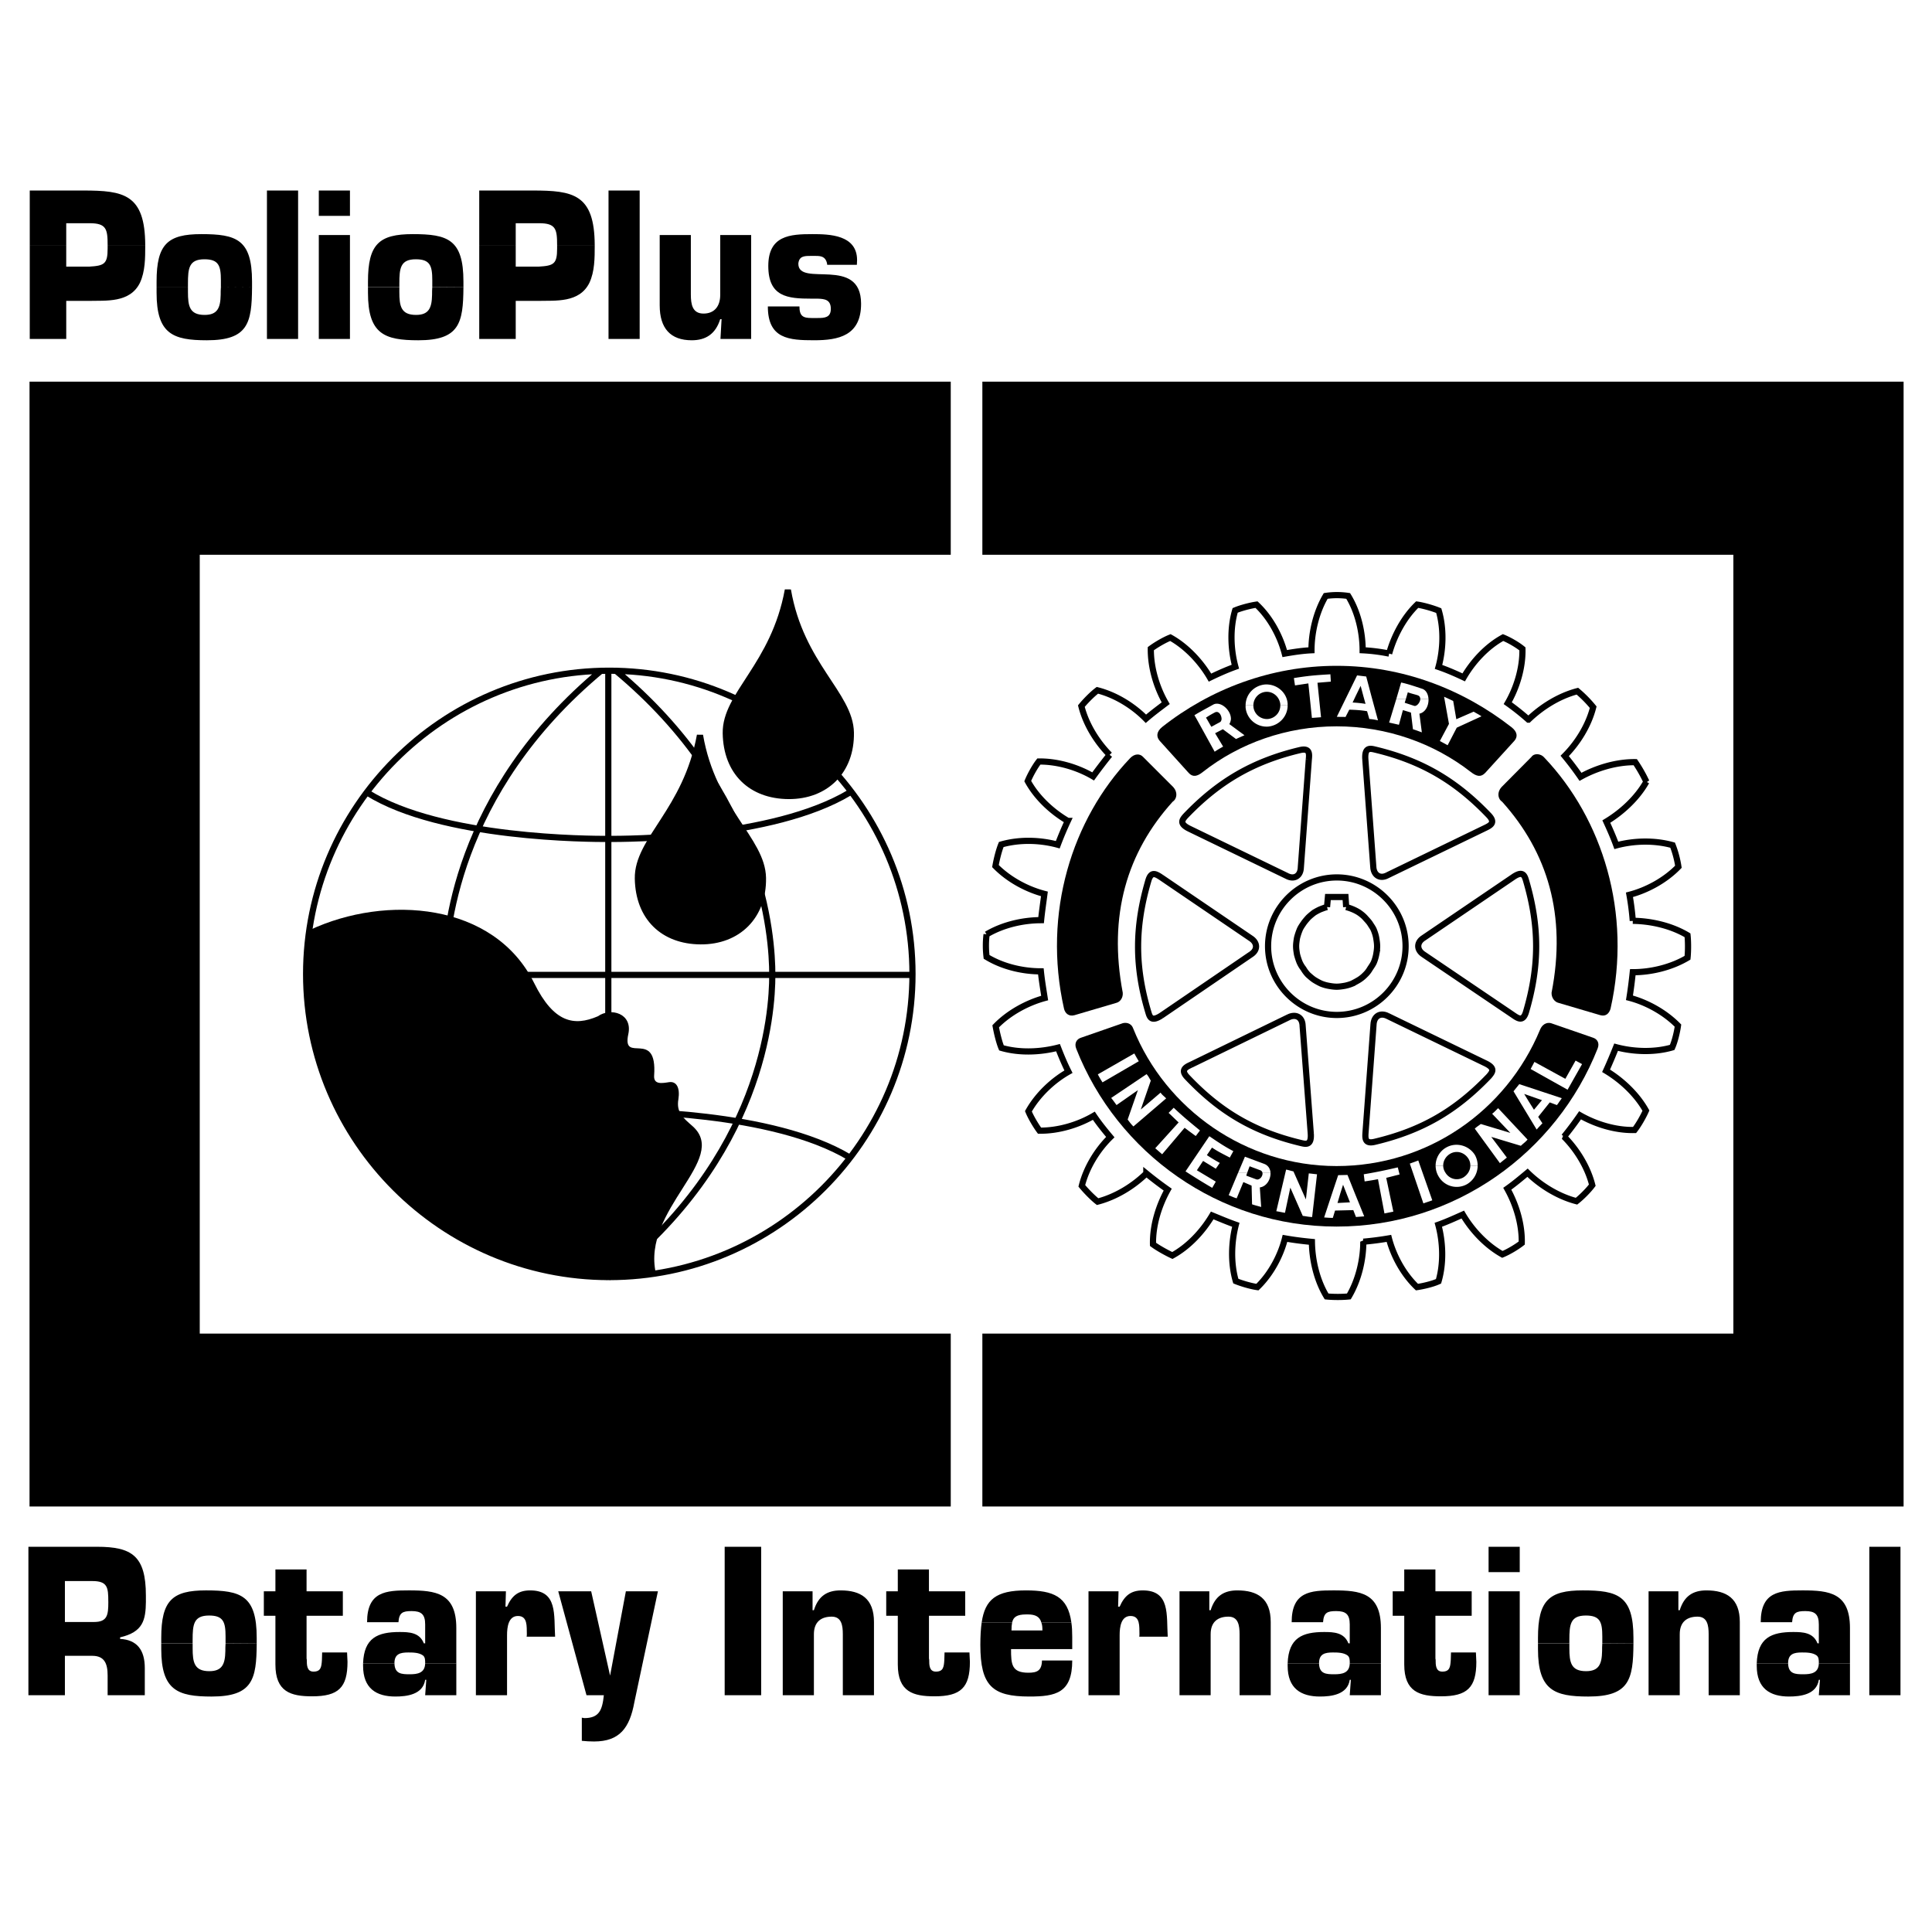 <svg xmlns="http://www.w3.org/2000/svg" width="2500" height="2500" viewBox="0 0 192.756 192.756"><path fill-rule="evenodd" clip-rule="evenodd" fill="#fff" d="M0 0h192.756v192.756H0V0z"/><path d="M2.834 159.783v-5.461h6.86c3.463 0 4.861.91 4.861 4.863v.598h-3.751c0-1.398-.067-2.041-1.599-2.041h-2.73v2.041H2.834zM2.834 159.783v9.348h3.641v-3.93h2.731c1.199 0 1.532.754 1.532 1.953v1.977h3.708v-2.709c0-1.799-.777-2.82-2.464-2.908v-.156c2.287-.531 2.553-1.709 2.575-3.574h-3.751v.066c0 1.266-.089 1.977-1.421 1.977h-2.91v-2.043H2.834v-.001zM16.088 163.957v-.555c0-3.729 1.11-4.729 4.462-4.729 3.485 0 5.062.512 5.062 4.729v.578l-3.108-.023v-.688c0-1.443-.222-2.088-1.643-2.088-1.555 0-1.643.91-1.643 2.443v.332h-3.13v.001z" fill-rule="evenodd" clip-rule="evenodd"/><path d="M16.088 163.957v.578c0 4.107 1.643 4.729 5.018 4.729 4.107 0 4.484-1.709 4.507-5.283l-3.108-.023c-.022.268-.022.512-.022.777-.022 1.311-.333 1.998-1.598 1.998-1.51 0-1.665-.889-1.665-2.287v-.488h-3.132v-.001zM34.205 158.762h-3.619v-2.176h-3.108v2.176h-1.155v2.443h1.155v4.861c0 2.73 1.532 3.176 3.663 3.176 2.62 0 3.53-.867 3.53-3.441 0-.311-.044-.621-.044-.934H32.14c0 .244-.022.512-.022.756-.045.709-.111 1.154-.844 1.154-.666 0-.666-.666-.666-1.199-.022-.045-.022-.111-.022-.178v-4.195h3.619v-2.443zM36.225 165.955c.088-2.553 1.465-3.129 3.641-3.129.955 0 1.999.043 2.42 1.131h.133v-1.887c0-1.021-.399-1.332-1.354-1.332-.889 0-1.244.156-1.311 1.109h-3.13c0-3.062 1.887-3.174 4.173-3.174 2.664 0 4.729.244 4.729 3.752v3.529h-3.108v-.043c0-.268 0-.557-.199-.732-.4-.312-1.044-.312-1.488-.312-.777 0-1.377.135-1.377 1.066v.021h-3.129v.001z" fill-rule="evenodd" clip-rule="evenodd"/><path d="M36.225 165.955v.244c0 2.266 1.333 3.064 3.219 3.064 1.11 0 2.753-.178 2.975-1.666h.111l-.111 1.533h3.108v-3.176h-3.108c-.022.977-.777 1.088-1.532 1.088-.799 0-1.51-.021-1.532-1.088h-3.13v.001zM47.48 158.762v10.369h3.108v-5.994c0-.799.133-1.91 1.088-1.91.977 0 .866 1.043.888 1.799 0 .088 0 .178-.022.266h2.841c-.133-2.152.267-4.617-2.486-4.617-1.177 0-1.821.512-2.31 1.621h-.155l.044-1.533H47.48v-.001zM65.641 158.762h-3.197l-1.576 8.414-1.887-8.414h-3.286l2.819 10.369h1.732c-.156 1.486-.466 2.285-1.954 2.285-.066-.021-.155-.021-.244-.043v2.309c.422.045.822.066 1.221.066 2.553 0 3.552-1.354 4.019-3.906l2.353-11.08zM75.942 154.322h-3.641v14.809h3.641v-14.809zM78.095 158.762v10.369h3.108v-6.084c0-1.242.733-1.754 1.776-1.754.977 0 1.11.867 1.11 1.754v6.084h3.108v-7.305c0-2.354-1.332-3.152-3.33-3.152-1.332 0-2.22.555-2.664 1.977h-.133v-1.889h-2.975zM96.3 158.762h-3.619v-2.176h-3.107v2.176h-1.155v2.443h1.155v4.861c0 2.73 1.531 3.176 3.663 3.176 2.62 0 3.53-.867 3.53-3.441 0-.311-.044-.621-.044-.934h-2.486c0 .244-.022.512-.022.756-.044.709-.111 1.154-.844 1.154-.666 0-.666-.666-.666-1.199-.022-.045-.022-.111-.022-.178v-4.195H96.3v-2.443zM97.943 161.871c.332-2.287 1.443-3.197 4.418-3.197 2.752 0 4.174.621 4.529 3.197h-2.998c-.154-.555-.576-.799-1.332-.799h-.178c-.932 0-1.287.266-1.398.799h-3.041z" fill-rule="evenodd" clip-rule="evenodd"/><path d="M97.943 161.871c-.09.621-.133 1.377-.133 2.242 0 4.084 1.199 5.15 4.883 5.15 2.643 0 4.285-.355 4.285-3.596h-3.02c-.021 1.02-.488 1.221-1.354 1.221-1.666 0-1.732-.822-1.732-2.354h6.105v-1.221c0-.533-.021-1.021-.088-1.443h-2.998c.09.199.111.488.111.799h-3.086c0-.311.021-.578.066-.799h-3.039v.001zM108.6 158.762v10.369h3.107v-5.994c0-.799.133-1.91 1.088-1.91.977 0 .867 1.043.889 1.799 0 .088 0 .178-.021.266h2.842c-.135-2.152.266-4.617-2.488-4.617-1.176 0-1.82.512-2.309 1.621h-.154l.043-1.533H108.6v-.001zM117.68 158.762v10.369h3.107v-6.084c0-1.242.732-1.754 1.777-1.754.977 0 1.109.867 1.109 1.754v6.084h3.107v-7.305c0-2.354-1.33-3.152-3.33-3.152-1.332 0-2.219.555-2.664 1.977h-.133v-1.889h-2.973zM128.469 165.955c.09-2.553 1.467-3.129 3.641-3.129.955 0 1.998.043 2.42 1.131h.135v-1.887c0-1.021-.4-1.332-1.355-1.332-.887 0-1.242.156-1.309 1.109h-3.131c0-3.062 1.887-3.174 4.174-3.174 2.664 0 4.729.244 4.729 3.752v3.529h-3.107v-.043c0-.268 0-.557-.201-.732-.398-.312-1.043-.312-1.486-.312-.777 0-1.377.135-1.377 1.066v.021h-3.133v.001z" fill-rule="evenodd" clip-rule="evenodd"/><path d="M128.469 165.955v.244c0 2.266 1.332 3.064 3.219 3.064 1.111 0 2.754-.178 2.977-1.666h.109l-.109 1.533h3.107v-3.176h-3.107c-.023.977-.777 1.088-1.533 1.088-.799 0-1.51-.021-1.531-1.088h-3.132v.001zM146.83 158.762h-3.619v-2.176h-3.109v2.176h-1.152v2.443h1.152v4.861c0 2.73 1.533 3.176 3.664 3.176 2.619 0 3.529-.867 3.529-3.441 0-.311-.043-.621-.043-.934h-2.486c0 .244-.023.512-.023.756-.045.709-.111 1.154-.844 1.154-.666 0-.666-.666-.666-1.199-.021-.045-.021-.111-.021-.178v-4.195h3.619v-2.443h-.001zM151.625 154.322h-3.109v2.532h3.109v-2.532zM151.625 158.762h-3.109v10.369h3.109v-10.369zM153.445 163.957v-.555c0-3.729 1.109-4.729 4.463-4.729 3.484 0 5.061.512 5.061 4.729v.578l-3.107-.023v-.688c0-1.443-.223-2.088-1.643-2.088-1.555 0-1.643.91-1.643 2.443v.332h-3.131v.001z" fill-rule="evenodd" clip-rule="evenodd"/><path d="M153.445 163.957v.578c0 4.107 1.643 4.729 5.018 4.729 4.107 0 4.484-1.709 4.506-5.283l-3.107-.023c-.021.268-.021.512-.021.777-.023 1.311-.334 1.998-1.6 1.998-1.51 0-1.664-.889-1.664-2.287v-.488h-3.132v-.001zM164.479 158.762v10.369h3.109v-6.084c0-1.242.732-1.754 1.775-1.754.977 0 1.109.867 1.109 1.754v6.084h3.109v-7.305c0-2.354-1.332-3.152-3.33-3.152-1.332 0-2.221.555-2.664 1.977h-.135v-1.889h-2.973zM175.27 165.955c.088-2.553 1.465-3.129 3.641-3.129.955 0 1.998.043 2.42 1.131h.133v-1.887c0-1.021-.4-1.332-1.354-1.332-.889 0-1.244.156-1.311 1.109h-3.131c0-3.062 1.887-3.174 4.174-3.174 2.664 0 4.729.244 4.729 3.752v3.529h-3.107v-.043c0-.268 0-.557-.199-.732-.4-.312-1.043-.312-1.488-.312-.777 0-1.377.135-1.377 1.066v.021h-3.13v.001z" fill-rule="evenodd" clip-rule="evenodd"/><path d="M175.27 165.955v.244c0 2.266 1.332 3.064 3.219 3.064 1.109 0 2.752-.178 2.975-1.666h.111l-.111 1.533h3.107v-3.176h-3.107c-.021.977-.777 1.088-1.531 1.088-.799 0-1.51-.021-1.533-1.088h-3.13v.001zM189.611 154.322h-3.109v14.809h3.109v-14.809z" fill-rule="evenodd" clip-rule="evenodd"/><path d="M130.777 113.117c.068 1.088-.398 1.066-.932.934-4.684-1.111-8.082-3.086-11.389-6.572-.689-.711-.178-1 .355-1.242m.001-.001l9.768-4.752m0 0c.711-.332 1.332 0 1.377.799m0 0l.82 10.834m17.407-7.037c1.021.488.732.865.377 1.287-3.33 3.486-6.727 5.439-11.389 6.549-.998.244-.977-.332-.932-.953m0 0l.799-10.791m0 0c.066-.799.666-1.154 1.377-.82m0 0l9.768 4.729m2.796-18.583c.91-.621 1.111-.199 1.266.333 1.355 4.596 1.355 8.547 0 13.142-.289.955-.754.668-1.266.312m0 0l-8.99-6.083m0 0c-.645-.444-.666-1.155 0-1.599m0 0l8.99-6.105m-14.763-11.767c-.066-1.11.4-1.087.934-.954 4.662 1.11 8.08 3.108 11.389 6.571.688.732.178.999-.377 1.265m-.001 0l-9.77 4.729m.001 0c-.688.355-1.309 0-1.375-.799m0 0l-.801-10.812m-17.561 6.949c-.998-.489-.732-.866-.377-1.266 3.307-3.463 6.748-5.461 11.389-6.571 1-.245.977.333.91.955m0 0l-.799 10.812m0-.001c-.045.777-.645 1.155-1.354.8m.001 0l-9.77-4.729m-2.797 18.648c-.932.6-1.133.223-1.287-.332-1.377-4.596-1.355-8.526 0-13.143.287-.977.775-.644 1.287-.311m0 0l8.947 6.083m.001 0c.666.444.688 1.155 0 1.599m0 0l-8.947 6.104m18.449-10.833c.244.067.377.111.6.2.221.089.488.222.688.355.223.155.443.333.6.51.154.178.355.378.488.577.133.223.311.445.4.689.088.221.178.488.221.754.045.267.09.555.09.822 0 .289-.045.555-.09.821a4.188 4.188 0 0 1-.221.755c-.09.223-.268.466-.4.666a2.624 2.624 0 0 1-.488.621 3.323 3.323 0 0 1-.6.488c-.223.135-.467.268-.688.379a3.974 3.974 0 0 1-.732.221c-.268.045-.533.09-.822.09-.266 0-.555-.045-.799-.09a3.712 3.712 0 0 1-.756-.221 6.607 6.607 0 0 1-.688-.379c-.199-.133-.422-.332-.6-.488a3.205 3.205 0 0 1-.467-.621 2.907 2.907 0 0 1-.398-.666 7.093 7.093 0 0 1-.244-.755c-.045-.267-.09-.533-.09-.821 0-.267.045-.555.09-.822.066-.266.154-.533.244-.754.088-.244.244-.466.398-.689.133-.199.311-.399.467-.577.178-.177.4-.355.6-.51.223-.134.467-.267.688-.355.244-.089.334-.133.6-.2m-.002 0l.09-.999h1.754l.066.999m4.286-25.287a17.833 17.833 0 0 0-2.643-.333c0-1.754-.445-3.796-1.443-5.417a7.589 7.589 0 0 0-2.242 0c-.955 1.621-1.42 3.641-1.42 5.417-.91.044-1.777.177-2.666.333-.443-1.71-1.42-3.575-2.818-4.884-.621.089-1.555.333-2.131.577-.533 1.82-.445 3.907.021 5.617-.865.311-1.709.688-2.531 1.088-.889-1.532-2.309-3.086-3.951-3.996-.621.244-1.443.732-1.953 1.11-.023 1.909.6 3.907 1.486 5.439-.643.488-1.332.999-1.975 1.554-1.244-1.266-2.998-2.375-4.84-2.842-.533.4-1.199 1.088-1.6 1.576.467 1.865 1.576 3.597 2.82 4.862a55.653 55.653 0 0 0-1.645 2.154c-1.508-.888-3.506-1.509-5.416-1.487-.398.51-.865 1.354-1.109 1.954.91 1.665 2.441 3.064 3.996 3.974a33.267 33.267 0 0 0-1 2.375c-1.709-.467-3.773-.556-5.639-.022-.244.6-.467 1.51-.578 2.153 1.355 1.377 3.176 2.331 4.885 2.775-.111.866-.244 1.731-.332 2.62-1.777 0-3.797.444-5.439 1.42a9.35 9.35 0 0 0 0 2.243c1.643.999 3.641 1.442 5.416 1.442.09.889.244 1.799.379 2.664-1.711.467-3.553 1.443-4.885 2.82.111.621.332 1.576.576 2.154 1.844.531 3.908.42 5.641-.023.311.799.643 1.6 1.043 2.398-1.531.865-3.064 2.287-3.996 3.951.244.6.732 1.422 1.109 1.932 1.91.021 3.908-.6 5.418-1.488.51.756 1.064 1.443 1.643 2.133-1.266 1.242-2.375 2.996-2.842 4.861.398.488 1.088 1.199 1.576 1.576 1.865-.488 3.596-1.576 4.861-2.818a37.562 37.562 0 0 0 2.133 1.619c-.867 1.555-1.51 3.531-1.467 5.461.512.379 1.355.844 1.932 1.111 1.688-.932 3.064-2.465 3.975-3.996.756.311 1.531.643 2.354.932-.443 1.709-.533 3.797 0 5.617.6.244 1.51.51 2.154.6 1.375-1.332 2.33-3.174 2.752-4.861.865.154 1.754.266 2.686.354.023 1.756.467 3.797 1.465 5.439.645.068 1.576.068 2.221 0 .977-1.643 1.443-3.684 1.443-5.461a31.844 31.844 0 0 0 2.553-.332c.445 1.709 1.422 3.551 2.799 4.861.621-.09 1.574-.311 2.152-.578.533-1.82.443-3.906-.021-5.639.82-.289 1.643-.666 2.441-1.021.889 1.51 2.287 3.043 3.951 3.975.6-.244 1.422-.732 1.932-1.133.045-1.908-.576-3.863-1.443-5.416.689-.488 1.355-1.043 2.021-1.6 1.266 1.244 3.02 2.354 4.885 2.842.51-.398 1.197-1.088 1.574-1.598-.465-1.844-1.574-3.598-2.818-4.84a33.222 33.222 0 0 0 1.598-2.131c1.555.887 3.531 1.51 5.439 1.465.4-.51.867-1.332 1.133-1.932-.932-1.666-2.465-3.064-3.975-3.975.355-.775.689-1.576 1-2.354 1.664.445 3.752.557 5.594.023.268-.6.488-1.533.578-2.176-1.332-1.355-3.152-2.332-4.84-2.775.133-.822.244-1.709.332-2.553 1.799 0 3.818-.467 5.461-1.443.068-.644.068-1.621 0-2.242-1.643-.977-3.662-1.421-5.461-1.443a26.192 26.192 0 0 0-.332-2.597c1.709-.444 3.551-1.421 4.883-2.797a10.255 10.255 0 0 0-.576-2.154c-1.842-.511-3.885-.444-5.617.022-.289-.8-.643-1.599-.998-2.375 1.51-.911 3.062-2.309 3.996-3.974a14.1 14.1 0 0 0-1.111-1.954c-1.908-.022-3.906.599-5.461 1.465a30.507 30.507 0 0 0-1.576-2.087c1.266-1.266 2.375-3.02 2.842-4.862a11.977 11.977 0 0 0-1.576-1.599c-1.865.488-3.596 1.599-4.885 2.841a24.647 24.647 0 0 0-2.064-1.642c.889-1.532 1.51-3.53 1.465-5.417-.51-.422-1.332-.888-1.932-1.132-1.664.91-3.041 2.442-3.928 3.974-.801-.377-1.666-.755-2.51-1.043.467-1.709.555-3.796.021-5.617-.6-.244-1.531-.511-2.152-.6-1.378 1.334-2.333 3.199-2.798 4.886m-5.219 22.334c3.775 0 6.861 3.086 6.861 6.86 0 3.773-3.086 6.859-6.861 6.859-3.773 0-6.859-3.086-6.859-6.859 0-3.774 3.086-6.86 6.859-6.86" fill="none" stroke="#000" stroke-width=".617" stroke-miterlimit="2.613"/><path d="M159.395 104.615c-4.107 10.389-14.252 17.76-26.041 17.76-11.744 0-21.891-7.348-25.975-17.738-.223-.555.045-.977.488-1.109l4.15-1.443c.244-.066.822-.09 1.045.533 3.24 8.059 11.232 13.719 20.291 13.719 9.102 0 16.939-5.527 20.291-13.586.311-.756.889-.732 1.111-.666l4.174 1.443c.423.132.688.531.466 1.087zM146.74 77.019c-3.686-2.864-8.369-4.552-13.387-4.552-4.996 0-9.701 1.688-13.344 4.552-.576.466-1.02.533-1.42.089l-2.887-3.197c-.332-.377-.355-.889.244-1.377 4.773-3.774 10.857-6.105 17.406-6.105 6.57 0 12.588 2.331 17.428 6.105.645.488.645 1 .311 1.377l-2.908 3.197c-.421.444-.843.377-1.443-.089zM112.752 75.642c-5.795 6.083-8.748 15.43-6.594 24.999.109.467.488.799 1.043.645l4.15-1.223c.4-.088.711-.51.666-1.02-1.465-7.727.422-14.01 4.973-19.049.467-.311.512-.977.068-1.465l-3.02-3.02c-.309-.333-.843-.333-1.286.133zM154.09 75.598c5.793 6.105 8.746 15.474 6.594 25.042-.135.467-.467.799-1.021.645l-4.152-1.223c-.4-.088-.732-.51-.711-1.02 1.51-7.727-.398-14.01-4.928-19.049-.467-.311-.51-.977-.066-1.465l2.996-3.02c.2-.332.866-.398 1.288.09z" fill-rule="evenodd" clip-rule="evenodd"/><path d="M124.273 70.381c0-1.088.822-1.976 1.91-2.087 1.154-.089 2.197.754 2.285 1.909v.178h-.732v-.133c-.088-.732-.732-1.288-1.465-1.222a1.354 1.354 0 0 0-1.221 1.355h-.777z" fill-rule="evenodd" clip-rule="evenodd" fill="#fff"/><path d="M124.273 70.381v.2a2.105 2.105 0 0 0 2.264 1.909c1.088-.111 1.932-1.021 1.932-2.109h-.732c0 .71-.533 1.288-1.242 1.354a1.356 1.356 0 0 1-1.443-1.243v-.111h-.779zM134.441 69.337l.955-1.953.911.111.488 1.842h-.801l-.242-.91-.445.91h-.866zM134.441 69.337l-1.066 2.176c.355.022.512 0 .867.022l.377-.732c.576.022 1.154.044 1.775.155l.223.777c.311.022.555.066.865.133l-.688-2.531h-.801l.246.888a11.57 11.57 0 0 0-1.289-.133l.355-.755h-.864zM130.889 71.625l-.355-3.441-1.332.199-.111-.732c1.533-.244 2.154-.288 3.643-.377l.045.733-1.334.111.355 3.441-.911.066zM145.297 71.757l-.311-1.821c-.332-.155-.555-.267-.91-.421l.488 2.708-.91 1.709.777.421.91-1.753 2.465-1.132c-.244-.177-.533-.311-.777-.466l-1.732.755zM139.303 69.759l.488-1.665c.732.155 1.4.399 2.088.621.422.134.621.578.643 1.044h-.82c0-.178-.066-.333-.289-.4-.355-.111-.6-.155-.955-.289l-.199.688h-.956v.001z" fill-rule="evenodd" clip-rule="evenodd" fill="#fff"/><path d="M139.303 69.759l-.709 2.331c.398.089.598.133.977.222l.398-1.465.801.244.199 1.665c.355.111.576.2.889.311l-.244-1.864c.621-.134.932-.822.908-1.443h-.82c-.021.333-.355.732-.6.666l-.955-.311.111-.355h-.955v-.001zM119.412 71.779l-.244-.421c.598-.378 1.266-.71 1.887-1.066.732-.377 1.799.577 1.754 1.487h-.934c.023-.377-.266-.932-.688-.688a8.911 8.911 0 0 0-.867.511l.113.177h-1.021zM119.412 71.779l1.775 3.219c.332-.222.533-.333.844-.511l-.799-1.332.775-.4 1.311.977c.334-.156.555-.244.844-.377l-1.51-1.11c.09-.155.133-.311.156-.466h-.934c-.021.111-.066.222-.154.267l-.867.466-.42-.733h-1.021zM143.232 116.293c0-.711.379-1.422 1.043-1.799 1-.578 2.287-.223 2.887.754.178.334.266.689.266 1.045h-.732c0-.223-.043-.445-.176-.666-.4-.666-1.199-.889-1.844-.512-.443.268-.688.711-.688 1.178h-.756z" fill-rule="evenodd" clip-rule="evenodd" fill="#fff"/><path d="M143.232 116.293c0 .354.09.732.289 1.064a2.084 2.084 0 0 0 2.863.777 2.145 2.145 0 0 0 1.043-1.842h-.732c0 .465-.266.91-.688 1.176-.645.377-1.443.156-1.82-.51a1.234 1.234 0 0 1-.199-.666h-.756v.001zM109.531 107.189l3.641-2.086c.156.289.268.488.445.777l-3.619 2.107a9.272 9.272 0 0 1-.467-.798zM142.012 120.066l-1.354-3.975c.311-.111.51-.178.844-.311l1.398 3.975c-.289.112-.599.2-.888.311zM138.127 121.066l-.645-3.42c-.443.09-.865.156-1.332.223l-.088-.711c1.199-.199 2.152-.4 3.396-.688l.178.709c-.467.111-.867.223-1.332.334l.711 3.373-.888.18zM132.887 119.111l.623-1.865.931-.021.754 1.886h-.841l-.356-.91-.289.91h-.822zM132.887 119.111l-.777 2.354c.312.023.578.045.867.045l.221-.732 1.82-.045.268.688c.266-.021.555-.043.822-.066l-.912-2.242h-.842l.332.844-1.244.066.268-.91h-.823v-.002zM156.398 108.721l-3.685-2.065.377-.709 3.086 1.686 1.021-1.819.645.354-1.444 2.553zM127.338 120.844l.977-4.152c.266.045.422.111.732.178l1.242 2.797.289-2.596c.289.021.555.064.822.088l-.488 4.262c-.334 0-.645-.088-.934-.109l-1.242-2.82-.533 2.51c-.289-.047-.578-.115-.865-.158zM149.648 116.049l-2.508-3.441c.199-.201.377-.289.6-.467l2.951.889-1.82-1.91c.244-.178.422-.398.6-.555l2.932 3.131c-.201.244-.467.422-.666.621l-2.953-.889 1.555 2.064c-.224.178-.446.356-.691.557zM110.863 109.543l3.531-2.375c.199.223.266.398.422.643l-1 2.887 1.977-1.688c.154.244.398.4.555.578l-3.264 2.797c-.223-.199-.422-.488-.578-.688l1.021-2.932-2.131 1.488c-.177-.243-.332-.466-.533-.71zM123.518 117.025l.689-1.621 1.908.711c.422.154.623.51.645.91h-.799a.343.343 0 0 0-.223-.268l-1.064-.398-.246.666h-.91z" fill-rule="evenodd" clip-rule="evenodd" fill="#fff"/><path d="M123.518 117.025l-.932 2.219c.268.111.533.244.799.311l.666-1.619.822.355.045 1.863c.311.111.621.178.91.268l-.135-1.953c.689-.09 1.088-.822 1.066-1.443h-.799c.045.332-.311.777-.666.621l-.955-.355.088-.266h-.909v-.001zM118.279 116.869l2.375-3.508c.756.512 1.533 1.043 2.398 1.488l-.355.643c-.621-.332-1.154-.576-1.775-.998l-.512.754c.443.289.844.533 1.289.777l-.4.578-1.266-.777-.621.932 1.887 1.133-.355.621a64.198 64.198 0 0 1-2.665-1.643zM115.26 114.561l2.332-2.576c-.355-.332-.645-.621-1-.953l.51-.512c.889.844 1.645 1.465 2.621 2.266l-.422.555c-.4-.289-.732-.533-1.111-.822l-2.242 2.643-.688-.601zM151.646 109.943l-.643-1.066.576-.711 4.24 1.4a5.593 5.593 0 0 1-.266.377h-1.865l.156-.178-1.777-.623.488.801h-.909zM151.646 109.943l1.666 2.752c.199-.223.377-.422.576-.621l-.422-.645 1.154-1.443.711.268c.09-.111.156-.199.223-.311h-1.865l-.645.777-.488-.777h-.91z" fill-rule="evenodd" clip-rule="evenodd" fill="#fff"/><path d="M78.673 79.417c3.729.022 6.283-2.508 6.216-6.327-.067-3.818-4.996-6.749-6.283-14.231-1.376 7.548-6.261 10.413-6.194 14.298.067 3.884 2.531 6.237 6.261 6.26zM69.903 93.914c3.73.021 6.283-2.509 6.216-6.328s-4.995-6.749-6.283-14.23c-1.376 7.548-6.26 10.412-6.194 14.297.067 3.886 2.531 6.239 6.261 6.261z" fill-rule="evenodd" clip-rule="evenodd" stroke="#000" stroke-width=".617" stroke-miterlimit="2.613"/><path d="M60.779 127.438c-16.65 0-30.238-13.588-30.216-30.193.178-1.887.089-2.442.355-4.462 7.593-3.552 18.383-2.775 22.379 5.306 1.953 3.951 3.974 4.328 6.349 3.307 1.288-.91 3.486-.287 3.042 1.777-.666 3.064 2.908-.621 2.575 4.129-.066.932.777.777 1.488.666.755-.111 1.11.576.932 1.709-.222 1.311.466 1.844 1.421 2.688 3.708 3.307-5.128 8.281-3.663 14.695-1.776.245-2.664.311-4.662.378z" fill-rule="evenodd" clip-rule="evenodd"/><path d="M60.779 66.917c16.651 0 30.26 13.609 30.26 30.26 0 16.65-13.609 30.236-30.26 30.236-16.65 0-30.238-13.586-30.238-30.236s13.587-30.26 30.238-30.26M36.647 79.083c7.393 4.618 22.289 4.618 24.043 4.618s16.362 0 24.066-4.618m-48.109 36.388c7.393-4.617 22.289-4.617 24.043-4.617s16.362 0 24.066 4.617M30.475 97.266h60.453M60.69 67.051v60.453m.688-60.653C76.12 79.083 77.052 93.403 77.052 97.266c0 3.863-.933 18.205-16.362 30.238m-.644-60.653C45.305 79.083 44.372 93.403 44.372 97.266c0 3.863.933 18.205 16.363 30.238" fill="none" stroke="#000" stroke-width=".617" stroke-miterlimit="2.613"/><path fill-rule="evenodd" clip-rule="evenodd" d="M98.01 133.055v17.25h91.912V38.079H98.01v17.272h74.928v77.704H98.01zM94.857 133.055v17.25H2.946V38.079h91.911v17.272H19.929v77.704h74.928zM2.968 24.447v-5.439h5.328c4.041 0 6.172.355 6.194 5.439h-3.752c0-1.599-.133-2.176-1.798-2.176H6.608v2.176h-3.64z"/><path d="M2.968 24.447v9.369h3.641V30.02h2.198c1.776-.044 4.152.222 5.151-1.798.532-1.132.532-2.486.532-3.729v-.044h-3.752v.355c0 1.532-.333 1.709-1.842 1.798H6.608v-2.153h-3.64v-.002zM15.622 28.643v-.555c0-3.73 1.11-4.729 4.462-4.729 3.486 0 5.062.511 5.062 4.729v.577l-3.108-.022v-.688c0-1.443-.223-2.087-1.643-2.087-1.554 0-1.643.91-1.643 2.442v.333h-3.13zM15.622 28.643v.577c0 4.107 1.643 4.729 5.017 4.729 4.107 0 4.485-1.709 4.507-5.283l-3.108-.022c-.022.267-.022.511-.022.777-.022 1.31-.333 1.998-1.599 1.998-1.51 0-1.665-.888-1.665-2.287v-.488h-3.13v-.001zM29.742 19.008h-3.109v14.808h3.109V19.008zM34.915 19.008h-3.108v2.531h3.108v-2.531zM34.915 23.448h-3.108v10.368h3.108V23.448zM36.713 28.643v-.555c0-3.73 1.11-4.729 4.462-4.729 3.486 0 5.062.511 5.062 4.729v.577l-3.108-.022v-.688c0-1.443-.222-2.087-1.643-2.087-1.554 0-1.643.91-1.643 2.442v.333h-3.13z" fill-rule="evenodd" clip-rule="evenodd"/><path d="M36.713 28.643v.577c0 4.107 1.643 4.729 5.018 4.729 4.107 0 4.484-1.709 4.506-5.283l-3.108-.022c-.022.267-.022.511-.022.777-.022 1.31-.333 1.998-1.599 1.998-1.509 0-1.665-.888-1.665-2.287v-.488h-3.13v-.001zM47.813 24.447v-5.439h5.328c4.041 0 6.172.355 6.194 5.439h-3.752c0-1.599-.133-2.176-1.798-2.176h-2.331v2.176h-3.641z" fill-rule="evenodd" clip-rule="evenodd"/><path d="M47.813 24.447v9.369h3.641V30.02h2.197c1.776-.044 4.152.222 5.151-1.798.533-1.132.533-2.486.533-3.729v-.044h-3.752v.355c0 1.532-.333 1.709-1.843 1.798h-2.286v-2.153h-3.641v-.002zM63.82 19.008h-3.108v14.808h3.108V19.008zM74.943 23.448h-3.086v5.972c0 1.132-.577 1.865-1.665 1.865-1.11 0-1.266-.911-1.266-1.91v-5.927h-3.108v7.016c0 2.309 1.088 3.485 3.197 3.485 1.399 0 2.376-.621 2.842-2.108h.134l-.111 1.976h3.063V23.448zM85.489 26.423c0-.156.022-.312.022-.467 0-2.531-2.753-2.597-4.462-2.597-2.22 0-4.396.133-4.396 3.174 0 3.086 1.931 3.264 4.284 3.264h.622c.711.022 1.332.089 1.332 1.021 0 .866-.621.91-1.288.91h-.644c-.821 0-1.199-.178-1.199-1.154h-3.152c0 3.241 2.109 3.374 4.618 3.374 2.42 0 4.684-.443 4.684-3.641 0-4.84-6.26-1.599-6.26-3.996.066-.755.599-.777 1.176-.777h.577c.511 0 .955.067 1.11.733 0 .067 0 .111.022.156h2.954z" fill-rule="evenodd" clip-rule="evenodd"/></svg>